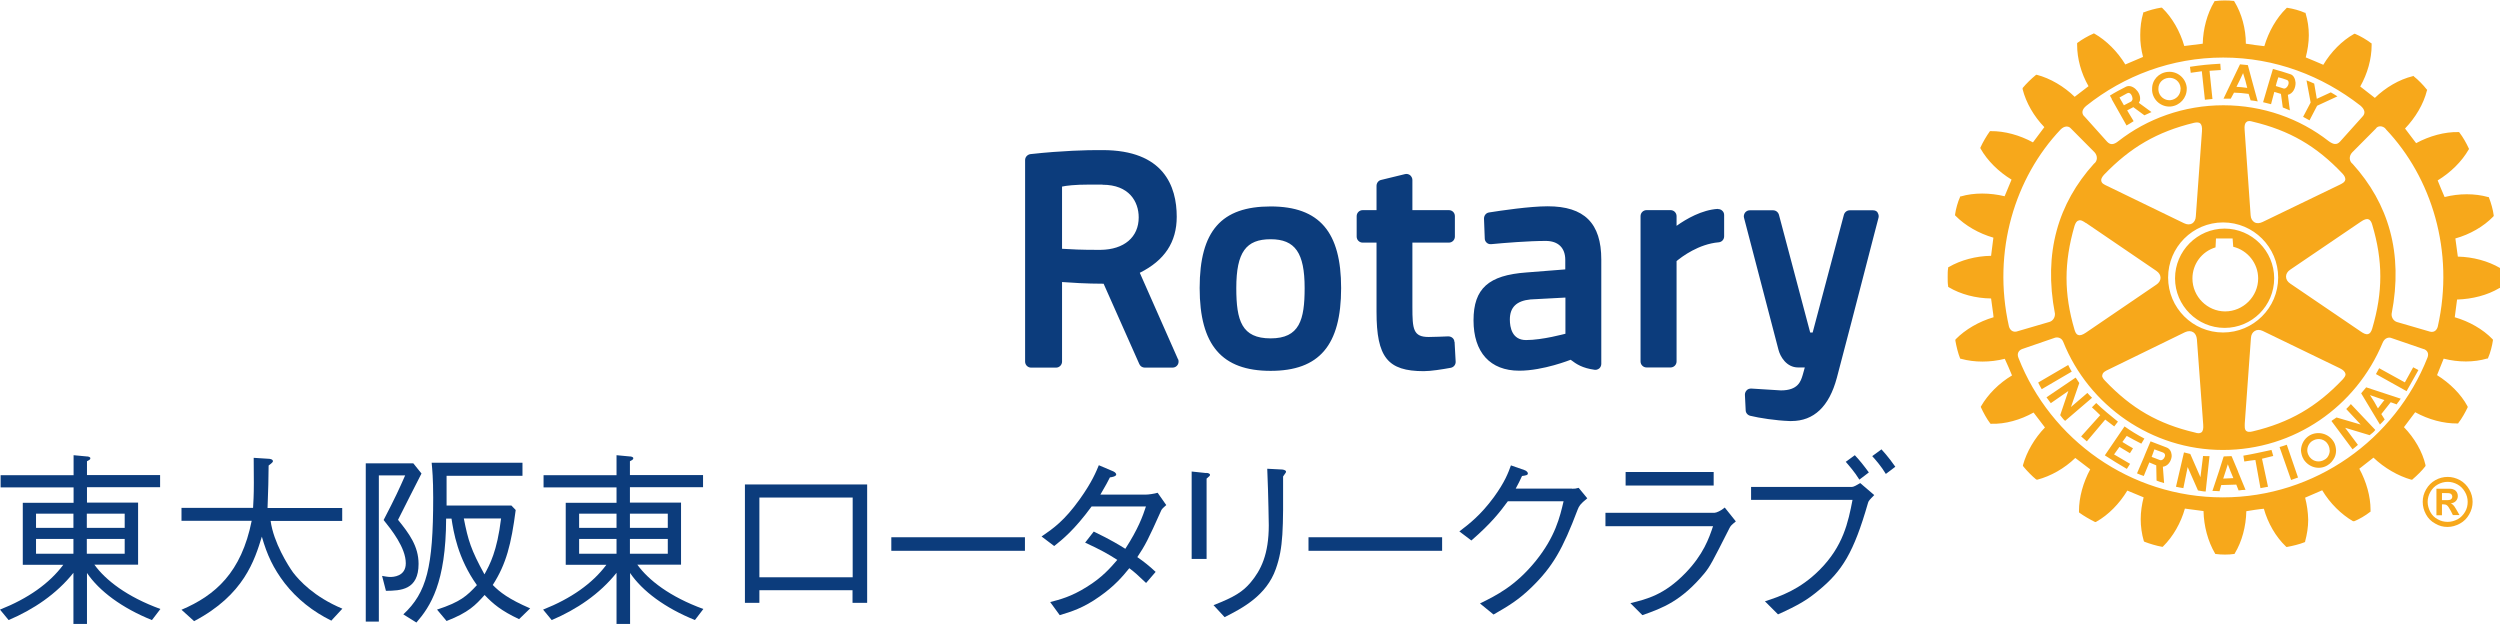 <?xml version="1.0" encoding="UTF-8"?>
<svg id="_レイヤー_2" data-name="レイヤー 2" xmlns="http://www.w3.org/2000/svg" viewBox="0 0 162.4 40.53">
  <defs>
    <style>
      .cls-1 {
        fill: #f7a81b;
      }

      .cls-2 {
        fill: #0c3c7c;
      }
    </style>
  </defs>
  <g id="_レイヤー_1-2" data-name="レイヤー 1">
    <g>
      <path class="cls-2" d="m111.59,13.57c-1.03.06-2.05.65-2.68,1.1v-.63c0-.21-.17-.39-.39-.39h-1.56c-.21,0-.39.17-.39.39v9.44c0,.21.17.39.39.39h1.56c.21,0,.39-.17.39-.39v-6.52c.35-.29,1.44-1.11,2.74-1.22.2-.02.35-.18.35-.39v-1.38c0-.11-.04-.21-.12-.28-.08-.08-.18-.11-.29-.11m-12.16,5.87c-.92.09-1.35.51-1.35,1.31,0,.5.14,1.33,1.05,1.33,1.08,0,2.54-.41,2.56-.41v-2.35l-2.25.12Zm4.59-2.58v6.77c0,.11-.05.22-.13.29-.09.07-.2.11-.31.09-.79-.11-1.17-.36-1.55-.65-.01,0-1.77.71-3.34.71-1.89,0-2.97-1.19-2.97-3.27s.99-2.93,3.42-3.11l2.54-.2v-.62c0-.78-.46-1.23-1.27-1.23-1.11,0-2.7.13-3.54.21-.11.01-.21-.02-.29-.09-.08-.07-.13-.17-.13-.27l-.05-1.3c0-.2.13-.37.33-.4.76-.12,2.64-.4,3.81-.4,2.38,0,3.48,1.1,3.48,3.46m-32.41-4.87h-.85c-.95,0-1.5.07-1.77.13v4.04c.46.03,1.33.08,2.51.07,1.52-.02,2.47-.82,2.47-2.11,0-1.02-.62-2.12-2.35-2.12m4.91,11.33c.05.12.04.26-.03.37-.07.11-.19.18-.33.18h-1.81c-.15,0-.29-.09-.35-.23l-2.32-5.22c-1.15,0-2.15-.07-2.7-.11v5.17c0,.21-.17.39-.39.39h-1.62c-.21,0-.39-.17-.39-.39v-13.09c0-.2.15-.36.35-.39,2.08-.23,3.74-.26,4.35-.26.21,0,.33,0,.33,0,3.98,0,4.82,2.35,4.82,4.33,0,1.65-.79,2.84-2.4,3.64l2.48,5.61Zm45.45-9.52c-.07-.1-.18-.15-.31-.15h-1.51c-.18,0-.33.12-.38.29l-2.03,7.65h-.16l-2.03-7.65c-.05-.17-.2-.29-.38-.29h-1.51c-.12,0-.23.05-.31.15-.07.1-.1.22-.07.33l2.24,8.58c.11.43.51,1.15,1.28,1.15h.43c-.04.14-.08.3-.12.43l-.02.07c-.12.4-.3.99-1.41.99l-1.93-.12c-.11,0-.22.03-.29.11-.08.08-.12.18-.12.29l.05,1.01c0,.17.13.32.3.36.57.14,1.66.31,2.55.34.04,0,.08,0,.12,0,1.46,0,2.45-.94,2.95-2.8.58-2.18,1.3-4.98,1.83-7.02.24-.92.44-1.71.59-2.28l.29-1.11c.03-.12,0-.24-.07-.34m-37.21,4.91c0-2.29-.62-3.17-2.21-3.17s-2.23.83-2.23,3.17c0,2.12.35,3.27,2.23,3.27s2.21-1.2,2.21-3.27m2.37,0c0,3.72-1.42,5.38-4.58,5.38s-4.61-1.66-4.61-5.38,1.42-5.3,4.61-5.3,4.58,1.68,4.58,5.3m7.37,3.5l.07,1.28c.01.19-.12.36-.31.4-.54.1-1.29.22-1.76.22-2.35,0-3.07-.9-3.07-3.85v-4.5h-.9c-.21,0-.39-.17-.39-.39v-1.33c0-.21.17-.39.39-.39h.9v-1.58c0-.18.12-.34.29-.38l1.56-.38c.11-.03.24,0,.33.07.09.08.15.19.15.31v1.96h2.37c.22,0,.39.17.39.39v1.33c0,.21-.17.39-.39.39h-2.37v4.18c0,1.44.05,1.95,1.06,1.95.37,0,.96-.03,1.27-.04.21,0,.4.15.4.37"/>
      <path class="cls-1" d="m137.68,6.33l.06.11.23.4.48-.25s.07-.08.08-.15c0-.21-.15-.51-.37-.37-.17.09-.28.16-.47.26m-.5.11l-.13-.23c.33-.21.68-.39,1.03-.57.4-.22.97.32.93.8,0,.09-.03.16-.08.24l.82.6c-.15.07-.27.13-.46.21l-.72-.53-.4.21.42.7c-.16.1-.26.17-.46.28l-.97-1.72Zm10.89,22.6l.75,2.14c.15-.05.3-.1.45-.16l-.73-2.13c-.2.07-.29.1-.47.15m-3,2.02l-.18-.43-.18-.47-.15.47-.15.46.66-.03Zm.3-.43l.49,1.19c-.16,0-.31.02-.45.04l-.15-.38-.98.03-.11.4c-.16-.01-.3-.02-.46-.02l.42-1.26.3-.95.02-.03.5-.02.03.06.4.95Zm2.46-25.04l.51.16c.14.04.32-.18.32-.37,0-.09-.03-.17-.15-.2-.19-.07-.32-.11-.52-.16l-.11.35-.05.2Zm-.31,1.18c-.18-.05-.32-.08-.52-.13l.37-1.26.27-.9c.39.1.76.22,1.13.34.21.06.32.3.34.55.01.34-.16.71-.5.79l.13,1.01c-.16-.07-.28-.12-.46-.19l-.12-.88-.43-.13-.21.79Zm-6.89,22.78c-.01-.06-.04-.11-.12-.15l-.57-.21-.13.36-.05.13h0s.52.2.52.2c.14.06.28-.06.33-.2.02-.04.03-.09.02-.13m.43,0v.12c-.04.3-.24.61-.57.65l.08,1.06c-.15-.04-.33-.09-.49-.16l-.02-.99-.45-.19-.36.88c-.15-.05-.29-.1-.44-.17l.46-1.07.05-.13.37-.88,1.02.39c.23.08.33.28.35.49m6.48-.32c-.66.14-1.17.26-1.82.37l.06.38c.24-.04.46-.07.72-.1l.33,1.83.49-.09-.39-1.82c.25-.06.48-.12.73-.18l-.11-.38Zm2.48-21.42l.49-.94,1.32-.61c-.14-.1-.29-.17-.43-.26l-.91.42-.17-.99c-.19-.09-.3-.13-.5-.21l.27,1.44-.49.93.42.23Zm4.96.58c-.21-.26-.55-.22-.65-.04l-1.54,1.55c-.23.24-.2.58.03.75,2.32,2.57,3.3,5.78,2.53,9.74-.02.26.15.47.35.53l2.13.62c.28.08.46-.09.52-.33,1.1-4.88-.4-9.68-3.37-12.81m2.46,14.28l-2.13-.73c-.11-.04-.4-.04-.55.33-1.72,4.13-5.73,6.95-10.37,6.95s-8.72-2.89-10.37-7.02c-.12-.31-.42-.31-.54-.27l-2.12.73c-.23.08-.37.29-.25.58,2.08,5.31,7.26,9.06,13.27,9.06s11.21-3.78,13.3-9.08c.11-.28-.02-.48-.25-.56m-26.42-1.14l2.12-.62c.2-.06.36-.27.35-.53-.76-3.96.21-7.17,2.53-9.74.24-.17.26-.51.04-.75l-1.54-1.55c-.15-.17-.42-.17-.66.07-2.96,3.12-4.46,7.9-3.36,12.79.06.23.25.41.53.33m21.32-9.9c0-.09-.05-.21-.18-.35-1.7-1.8-3.45-2.81-5.85-3.38-.13-.04-.29-.07-.39.03-.11.08-.14.25-.12.5l.39,5.55c.01.21.11.38.25.46.15.09.34.07.53-.02l4.99-2.41c.16-.08.34-.16.38-.33,0-.01,0-.02,0-.05m1.01,9.91c.15.1.32.21.48.16.11-.03.2-.15.26-.36.7-2.37.7-4.4,0-6.74-.04-.15-.11-.3-.24-.35-.12-.05-.28,0-.51.16l-4.58,3.11c-.18.12-.27.28-.27.45s.09.33.27.45l4.59,3.12Zm-7.45,6.45c.08.07.22.09.44.03,2.38-.57,4.13-1.58,5.83-3.37.1-.12.21-.24.18-.37-.03-.13-.14-.25-.37-.36l-5-2.42c-.19-.09-.37-.09-.52,0-.15.09-.24.25-.25.47l-.4,5.53c0,.18-.03.39.1.5m-1.51-6.4c1.97,0,3.58-1.6,3.58-3.57s-1.6-3.58-3.58-3.58c-1.97,0-3.57,1.61-3.57,3.58s1.6,3.57,3.57,3.57m-7.86,2.79c0,.09.06.21.19.34,1.72,1.81,3.46,2.81,5.85,3.37.15.05.3.07.41-.01.11-.08.14-.25.12-.51,0,0-.41-5.54-.41-5.54-.02-.21-.1-.37-.24-.46-.15-.09-.33-.09-.53,0l-4.98,2.43c-.17.08-.36.17-.39.34,0,0,0,.03,0,.05m-.07-12.65c.02.17.21.25.38.33l4.99,2.42c.2.1.38.1.53.02.14-.09.23-.25.24-.46l.4-5.53c.02-.27-.02-.42-.11-.51-.11-.09-.26-.07-.41-.04-2.39.58-4.13,1.59-5.85,3.38-.14.16-.2.29-.17.4m-1,2.73c-.16-.11-.34-.23-.48-.16-.12.03-.2.16-.26.35-.69,2.38-.69,4.4,0,6.74.05.15.1.3.24.34.11.05.28,0,.5-.15l4.58-3.12c.17-.11.27-.28.27-.44,0-.18-.1-.33-.27-.45l-4.58-3.12Zm-.1-6.93l1.48,1.65c.21.22.43.2.73-.04,1.87-1.46,4.26-2.33,6.82-2.33s4.96.86,6.84,2.33c.3.22.52.26.73.04l1.48-1.65c.17-.18.17-.43-.15-.7-2.48-1.93-5.54-3.12-8.91-3.12s-6.45,1.19-8.89,3.13c-.32.26-.31.51-.14.69m27.04,10.5c0,.21,0,.42-.03.59v.05s-.05.02-.05.02c-.77.46-1.75.71-2.74.74-.02.13-.13,1.02-.15,1.15.93.27,1.82.77,2.45,1.42l.03.04v.04c-.05.35-.17.82-.31,1.13l-.02.05h-.04c-.87.26-1.89.25-2.83.01-.04.12-.39.95-.43,1.07.83.52,1.56,1.24,1.97,2.01l.02.04v.04c-.14.3-.39.75-.6,1.01l-.02.04h-.05c-.89.01-1.87-.25-2.74-.73-.08.1-.65.86-.73.97.68.7,1.2,1.59,1.4,2.46v.05s-.01.03-.01.03c-.2.27-.56.62-.82.84l-.03.03h-.07c-.85-.24-1.75-.76-2.45-1.43-.1.08-.82.64-.92.72.46.84.73,1.8.73,2.67v.12l-.05.03c-.26.21-.7.47-1.01.59h-.03s-.05,0-.05,0c-.77-.45-1.5-1.17-2-2.01-.12.05-.99.43-1.11.48.12.46.19.95.2,1.43,0,.49-.08.97-.2,1.41v.04s-.05.02-.05.02c-.29.12-.78.24-1.12.3h-.05s-.03-.03-.03-.03c-.66-.63-1.17-1.52-1.43-2.45-.12,0-1.02.13-1.14.16-.02.98-.28,1.97-.75,2.74l-.02.04h-.05c-.31.05-.81.05-1.15,0h-.04s-.03-.05-.03-.05c-.45-.77-.72-1.76-.74-2.74-.13-.01-1.08-.15-1.21-.16-.26.93-.77,1.82-1.41,2.45l-.03.03h-.05c-.35-.06-.81-.2-1.12-.32l-.04-.02-.02-.04c-.13-.44-.2-.93-.2-1.41s.07-.95.19-1.42c-.12-.05-.94-.39-1.06-.44-.51.85-1.24,1.59-2.01,2.02l-.04.02h-.05c-.32-.16-.74-.4-1.01-.6l-.03-.03v-.09c0-.88.27-1.85.73-2.7-.1-.08-.87-.66-.97-.74-.7.68-1.59,1.18-2.46,1.41h-.04s-.05-.02-.05-.02c-.26-.21-.6-.56-.82-.83l-.03-.05v-.04c.24-.87.76-1.76,1.43-2.45-.08-.11-.66-.86-.74-.97-.85.48-1.85.76-2.74.73h-.05l-.03-.03c-.21-.27-.45-.71-.59-1.02l-.02-.05.02-.04c.45-.78,1.17-1.5,2.01-2-.05-.13-.41-.97-.47-1.08-.95.24-1.97.24-2.84,0h-.04s-.03-.05-.03-.05c-.12-.29-.24-.78-.3-1.13v-.05s.02-.04.02-.04c.63-.64,1.51-1.15,2.46-1.43,0-.13-.15-1.08-.16-1.22-.99-.01-1.98-.27-2.75-.73l-.04-.03v-.05c-.03-.16-.03-.37-.03-.58s0-.41.03-.58v-.05s.04-.02.04-.02c.77-.45,1.77-.72,2.75-.73.02-.13.14-1.06.15-1.18-.94-.27-1.83-.78-2.46-1.42l-.03-.03v-.05c.05-.36.18-.83.32-1.13v-.04s.06-.01.06-.01c.85-.25,1.89-.24,2.84-.01.05-.12.4-.95.45-1.08-.84-.51-1.57-1.23-2.01-2.01l-.02-.05.02-.05c.14-.31.39-.74.58-1l.03-.04h.05c.9-.01,1.88.26,2.74.73.08-.1.66-.88.74-.99-.68-.7-1.19-1.59-1.41-2.46v-.04s0-.04,0-.04c.22-.27.58-.62.84-.83l.04-.03h.04c.88.23,1.77.76,2.46,1.43.1-.08.79-.61.9-.69-.48-.83-.74-1.8-.74-2.67v-.13l.04-.03c.26-.2.7-.45,1.01-.58l.03-.02.05.02c.77.44,1.5,1.17,2,2,.12-.05,1.02-.44,1.15-.49-.12-.47-.19-.95-.18-1.43,0-.5.06-.97.19-1.41v-.05s.05-.01.05-.01c.29-.12.77-.25,1.11-.3h.05s.04.03.04.03c.64.62,1.15,1.52,1.42,2.46.13-.01,1.08-.13,1.2-.15.02-.97.29-1.96.75-2.73l.02-.04h.05c.34-.05.84-.05,1.17-.01h.04s.03.05.03.05c.47.77.74,1.76.74,2.73.14.03,1.07.15,1.2.16.28-.94.78-1.83,1.43-2.46l.03-.03h.04c.35.05.83.18,1.13.32h.04s.02.07.02.07c.13.43.2.9.2,1.39,0,.48-.08.97-.2,1.44.12.05,1.02.42,1.14.48.5-.84,1.21-1.56,1.99-2l.05-.02.05.02c.31.13.74.38,1.01.59l.04.02v.12c0,.89-.27,1.85-.74,2.68.1.08.84.66.95.74.7-.68,1.59-1.2,2.46-1.41l.04-.02.04.04c.26.2.62.57.82.83l.04.04-.02.05c-.22.88-.75,1.76-1.42,2.46.08.11.64.84.72.95.87-.47,1.86-.74,2.75-.72h.04l.03.04c.22.28.46.71.59,1l.03.06-.03.04c-.44.77-1.17,1.49-2.01,2,.05.13.39.96.45,1.08.94-.24,1.97-.24,2.82,0h.05s.02.06.02.06c.12.3.26.78.3,1.13v.04s-.03.04-.03.04c-.63.65-1.52,1.16-2.46,1.42.02.13.14,1.05.16,1.18.99.02,1.97.29,2.74.74l.05.03v.05c.03.17.04.37.04.59m-10.08,8.49l.94,1.01-1.57-.46c-.13.1-.22.13-.33.23l1.37,1.84c.12-.09.24-.2.35-.29l-.83-1.11,1.59.48c.11-.09.27-.2.37-.34l-1.59-1.68c-.08.09-.18.21-.29.31m-1.09,2.69c0-.14-.04-.26-.1-.37-.19-.35-.63-.46-.98-.26-.24.13-.37.38-.37.64,0,.12.04.25.11.36.02.04.04.07.08.11.22.26.6.32.9.15.08-.04.15-.09.2-.15.11-.13.17-.31.17-.47m.26-.56c.1.17.14.36.15.56,0,.15-.03.32-.1.46-.11.21-.26.4-.48.52-.53.31-1.21.12-1.54-.42-.01-.03-.02-.07-.05-.1-.06-.14-.1-.3-.11-.46.01-.4.21-.77.57-.98.54-.3,1.23-.12,1.55.41m2.37-3.01l.27.42.24.43.33-.43.09-.11-.93-.32Zm-.26-.52l2.25.74c-.05.07-.09.13-.14.2-.04.05-.09.1-.12.17l-.39-.14-.61.77.22.35c-.09.11-.2.22-.31.33l-.89-1.48-.33-.55.33-.39Zm2.5-.33l-1.65-.91-.21.38,1.99,1.11.77-1.37-.34-.18-.54.98Zm-13.09,4.79l-.17,1.38-.66-1.51c-.15-.03-.25-.07-.41-.1l-.52,2.23c.16.04.32.06.48.09l.28-1.37.67,1.52c.15.02.33.07.5.07l.25-2.3c-.13,0-.29.01-.42-.01m-.08-24.99l.2,1.85.49-.05-.19-1.83.73-.05-.03-.41c-.82.05-1.16.08-1.97.2l.05.39.71-.1Zm2.25,1.01c.25.01.47.04.7.07l-.12-.47-.15-.49-.23.49-.2.4Zm-.38.77c-.19,0-.28,0-.46,0l.56-1.17.51-1.06.51.05.27,1.01.37,1.35c-.17-.03-.3-.06-.46-.07l-.13-.42c-.33-.05-.64-.07-.95-.08l-.21.39Zm-4.69-.56c.03.4.39.69.77.66.38-.04.67-.34.67-.73.01-.02,0-.04,0-.07-.03-.4-.38-.69-.78-.65-.38.03-.67.33-.66.71v.07Zm-.41.04v-.11c-.01-.58.43-1.06,1.02-1.11.62-.06,1.17.4,1.23,1.02v.09c0,.58-.44,1.08-1.04,1.14-.6.05-1.16-.4-1.21-1.03m4.74,14.34c1.18,0,2.15-.97,2.15-2.14,0-.98-.68-1.83-1.62-2.06-.01-.1-.04-.54-.04-.54h-1.08s-.02.49-.03.58c-.9.27-1.5,1.09-1.5,2.02,0,1.18.97,2.14,2.13,2.14m-.04,1.07c-1.77,0-3.22-1.45-3.22-3.22s1.45-3.23,3.22-3.23,3.22,1.45,3.22,3.23-1.44,3.22-3.22,3.22m-6.35,7.02c.31.17.61.34.94.5l.2-.33c-.46-.24-.9-.51-1.29-.79l-1.28,1.88c.49.32.93.59,1.43.88l.21-.33-1.04-.61.35-.49.68.41.2-.32c-.22-.12-.45-.26-.69-.41l.28-.39Zm-2.57-2.79l-1.06.91.54-1.56c-.1-.13-.14-.23-.24-.35l-1.89,1.28c.08.13.19.24.28.38l1.14-.79-.53,1.57c.09.1.18.26.32.37l1.75-1.5c-.1-.1-.21-.2-.3-.31m-1.25-1.82l-1.95,1.14c.07.14.15.3.23.43l1.95-1.14c-.1-.17-.15-.26-.23-.43m2.41,3.54l-1.2,1.42-.37-.32,1.24-1.38c-.2-.18-.35-.35-.54-.51l.28-.28c.47.45.89.79,1.41,1.21l-.24.31c-.19-.15-.39-.29-.58-.44"/>
      <path class="cls-1" d="m159,30.98c.28,0,.54.07.8.21.25.14.45.34.6.6.15.26.22.53.22.81s-.07.55-.22.81c-.14.25-.34.46-.6.6-.26.14-.52.22-.81.22s-.55-.07-.8-.22c-.26-.14-.46-.34-.6-.6-.14-.26-.21-.52-.21-.81s.07-.55.22-.81c.15-.26.35-.46.6-.6.25-.14.52-.21.8-.21m0,.32c-.22,0-.44.06-.64.17-.2.11-.36.27-.48.48-.12.21-.18.43-.18.65s.06.44.17.65c.11.21.27.37.48.48.21.12.42.17.65.17s.44-.06.65-.17c.21-.12.36-.28.48-.48.12-.2.17-.42.17-.65s-.06-.45-.18-.65c-.12-.21-.28-.37-.48-.48-.2-.11-.42-.17-.64-.17m-.73,2.17v-1.72h.35c.33,0,.51,0,.55,0,.11,0,.21.04.27.07s.12.09.16.16c.04.07.06.16.06.24,0,.12-.04.23-.12.32-.08.09-.2.14-.34.16.05.02.09.04.12.07.03.02.07.07.12.13.01.01.05.08.13.21l.2.35h-.43l-.14-.28c-.1-.19-.18-.3-.24-.35-.06-.05-.14-.07-.24-.07h-.09v.71h-.35Zm.35-.98h.14c.2,0,.33,0,.38-.02.05-.01.09-.04.12-.08.03-.04.04-.08.04-.13,0-.05-.02-.09-.04-.13-.03-.04-.07-.07-.12-.08-.05-.02-.17-.02-.37-.02h-.14v.47Z"/>
      <g>
        <path class="cls-2" d="m9.87,40.28c-1.94-.78-3.42-1.88-4.22-3.06v3.31h-.88v-3.32c-1.1,1.38-2.59,2.38-4.21,3.07l-.56-.68c1.82-.72,3.21-1.7,4.11-2.91H1.48v-4.03h3.3v-1H.04v-.79h4.74v-1.3l.85.08c.07,0,.24.02.24.12,0,.08-.08.12-.22.19v.9h4.75v.79h-4.75v1h3.32v4.03h-2.84c.73,1.01,2.12,2.09,4.29,2.88l-.55.72Zm-5.1-6.91h-2.43v.92h2.43v-.92Zm0,1.64h-2.43v.96h2.43v-.96Zm3.33-1.64h-2.46v.92h2.46v-.92Zm0,1.64h-2.46v.96h2.46v-.96Z"/>
        <path class="cls-2" d="m21.51,40.31c-1.18-.58-2.22-1.4-3.02-2.43-.73-.96-1.14-1.82-1.48-3.02-.47,1.52-1.15,3.78-4.4,5.49l-.82-.74c2.21-.94,3.89-2.43,4.56-5.78h-4.56v-.84h4.65c.02-.42.05-.73.05-1.62,0-.59,0-1.04-.01-1.63l.94.06c.08,0,.31.02.31.16,0,.05-.05.11-.28.28-.01,1.12-.02,1.28-.07,2.76h4.85v.84h-4.65c.19,1.4,1.14,2.91,1.46,3.35.4.52,1.36,1.58,3.2,2.35l-.73.79Z"/>
        <path class="cls-2" d="m25.85,33.76c.72.89,1.34,1.72,1.34,2.87,0,1.7-1.16,1.74-2.12,1.75l-.25-.97c.12.02.37.07.53.07.17,0,1.01-.02,1.01-.89,0-1.02-.95-2.2-1.44-2.81.77-1.48,1.04-2.08,1.4-2.9h-1.71v9.5h-.85v-10.28h3.09l.53.66c-.24.47-1.31,2.57-1.52,3Zm7.87,6.46c-1.16-.54-1.71-1.01-2.24-1.57-.59.66-1.03,1.13-2.47,1.69l-.62-.74c1.52-.5,1.93-.88,2.59-1.59-1.25-1.75-1.52-3.47-1.65-4.32h-.35c-.01,4.19-1.03,5.71-1.93,6.75l-.85-.53c1.52-1.42,1.94-3.05,1.94-7.57,0-1.25-.06-1.85-.1-2.28h5.9v.85h-4.93v1.93h4.21l.28.29c-.29,2.22-.61,3.5-1.49,4.87.46.47,1.04.92,2.43,1.52l-.72.7Zm-3.59-6.54c.28,1.42.46,2.03,1.34,3.63.35-.64.82-1.49,1.08-3.63h-2.42Z"/>
        <path class="cls-2" d="m45.15,40.28c-1.94-.78-3.42-1.88-4.22-3.06v3.31h-.88v-3.32c-1.1,1.38-2.59,2.38-4.21,3.07l-.56-.68c1.82-.72,3.21-1.7,4.11-2.91h-2.64v-4.03h3.3v-1h-4.74v-.79h4.74v-1.3l.85.08c.07,0,.24.02.24.12,0,.08-.08.12-.22.19v.9h4.75v.79h-4.75v1h3.32v4.03h-2.84c.73,1.01,2.12,2.09,4.29,2.88l-.55.72Zm-5.1-6.91h-2.43v.92h2.43v-.92Zm0,1.64h-2.43v.96h2.43v-.96Zm3.33-1.64h-2.46v.92h2.46v-.92Zm0,1.64h-2.46v.96h2.46v-.96Z"/>
        <path class="cls-2" d="m49.33,38.34v.82h-.94v-7.69h7.94v7.69h-.95v-.82h-6.06Zm6.06-6.02h-6.06v5.18h6.06v-5.18Z"/>
        <path class="cls-2" d="m57.9,35.78v-.88h8.68v.88h-8.68Z"/>
        <path class="cls-2" d="m75.76,32.81c-.22.18-.24.22-.31.31-.89,1.99-1.06,2.3-1.57,3.07.42.29.8.59,1.19.96l-.62.72c-.52-.5-.77-.72-1.09-.96-.42.52-.95,1.15-1.92,1.83-1.06.76-1.87,1-2.6,1.22l-.62-.85c.62-.16,1.37-.35,2.37-.98,1.01-.62,1.54-1.24,1.99-1.76-.64-.41-1.13-.68-2.09-1.12l.56-.72c1.12.54,1.72.91,2.05,1.12.83-1.28,1.14-2.13,1.34-2.75h-3.53c-1.13,1.54-1.9,2.15-2.43,2.57l-.82-.62c.76-.52,1.48-1.02,2.48-2.42.8-1.12,1.07-1.8,1.24-2.21l.94.4c.14.06.19.16.19.2,0,.13-.3.18-.41.19-.17.35-.22.42-.62,1.12h2.94c.2,0,.58-.06.78-.12l.56.8Z"/>
        <path class="cls-2" d="m78.36,30.72c.1,0,.24.04.24.12,0,.06-.01.08-.22.25v5.22h-.97v-5.68l.95.1Zm.47,8.59c1.38-.53,1.91-.89,2.39-1.45.7-.82,1.2-1.86,1.2-3.74,0-.36-.04-1.97-.05-2.29-.01-.37-.01-.43-.05-1.38l.97.05s.25.02.25.14c0,.05-.02.07-.19.31.01,3.43.02,4.61-.47,6-.61,1.75-2.2,2.57-3.33,3.14l-.72-.78Z"/>
        <path class="cls-2" d="m85,35.78v-.88h8.68v.88h-8.68Z"/>
        <path class="cls-2" d="m102.12,31.75c.18,0,.25-.01.43-.06l.56.68c-.47.38-.53.5-.62.72-.98,2.59-1.62,3.72-3.02,5.08-.82.79-1.42,1.16-2.45,1.75l-.88-.72c1.06-.52,2.31-1.14,3.63-2.77,1.26-1.57,1.56-2.84,1.8-3.87h-3.62c-.53.72-1.08,1.43-2.37,2.55l-.78-.59c.66-.5,1.38-1.06,2.23-2.21.73-1,.95-1.61,1.12-2.08l.86.3c.23.08.24.2.24.23,0,.11-.16.13-.38.16-.12.26-.24.52-.41.82h3.66Z"/>
        <path class="cls-2" d="m104.29,34.19v-.88h7.09c.11,0,.42-.13.66-.34l.72.9c-.29.24-.34.29-.41.43-1.13,2.23-1.26,2.48-1.62,2.93-1.51,1.82-2.73,2.27-4.04,2.73l-.78-.78c1.08-.26,2.21-.55,3.56-1.94,1.18-1.21,1.55-2.28,1.81-3.06h-6.99Zm7.03-2.65h-5.72v-.88h5.72v.88Z"/>
        <path class="cls-2" d="m113.75,32.47v-.84h6.56c.1,0,.32-.12.53-.25l.91.78c-.06.06-.32.32-.36.4-.02.05-.04.08-.05.13-.92,3.2-1.67,4.41-3.21,5.67-.72.6-1.28.94-2.63,1.55l-.85-.85c1-.32,2.27-.76,3.54-2.03,1.55-1.55,1.87-3.11,2.15-4.56h-6.58Zm7.03-1.32c-.29-.48-.73-.98-.88-1.15l.59-.43c.33.35.62.72.91,1.12l-.62.47Zm1.72-.37c-.28-.47-.66-.91-.88-1.15l.6-.44c.41.44.82,1.01.9,1.13l-.62.47Z"/>
      </g>
    </g>
  </g>
</svg>